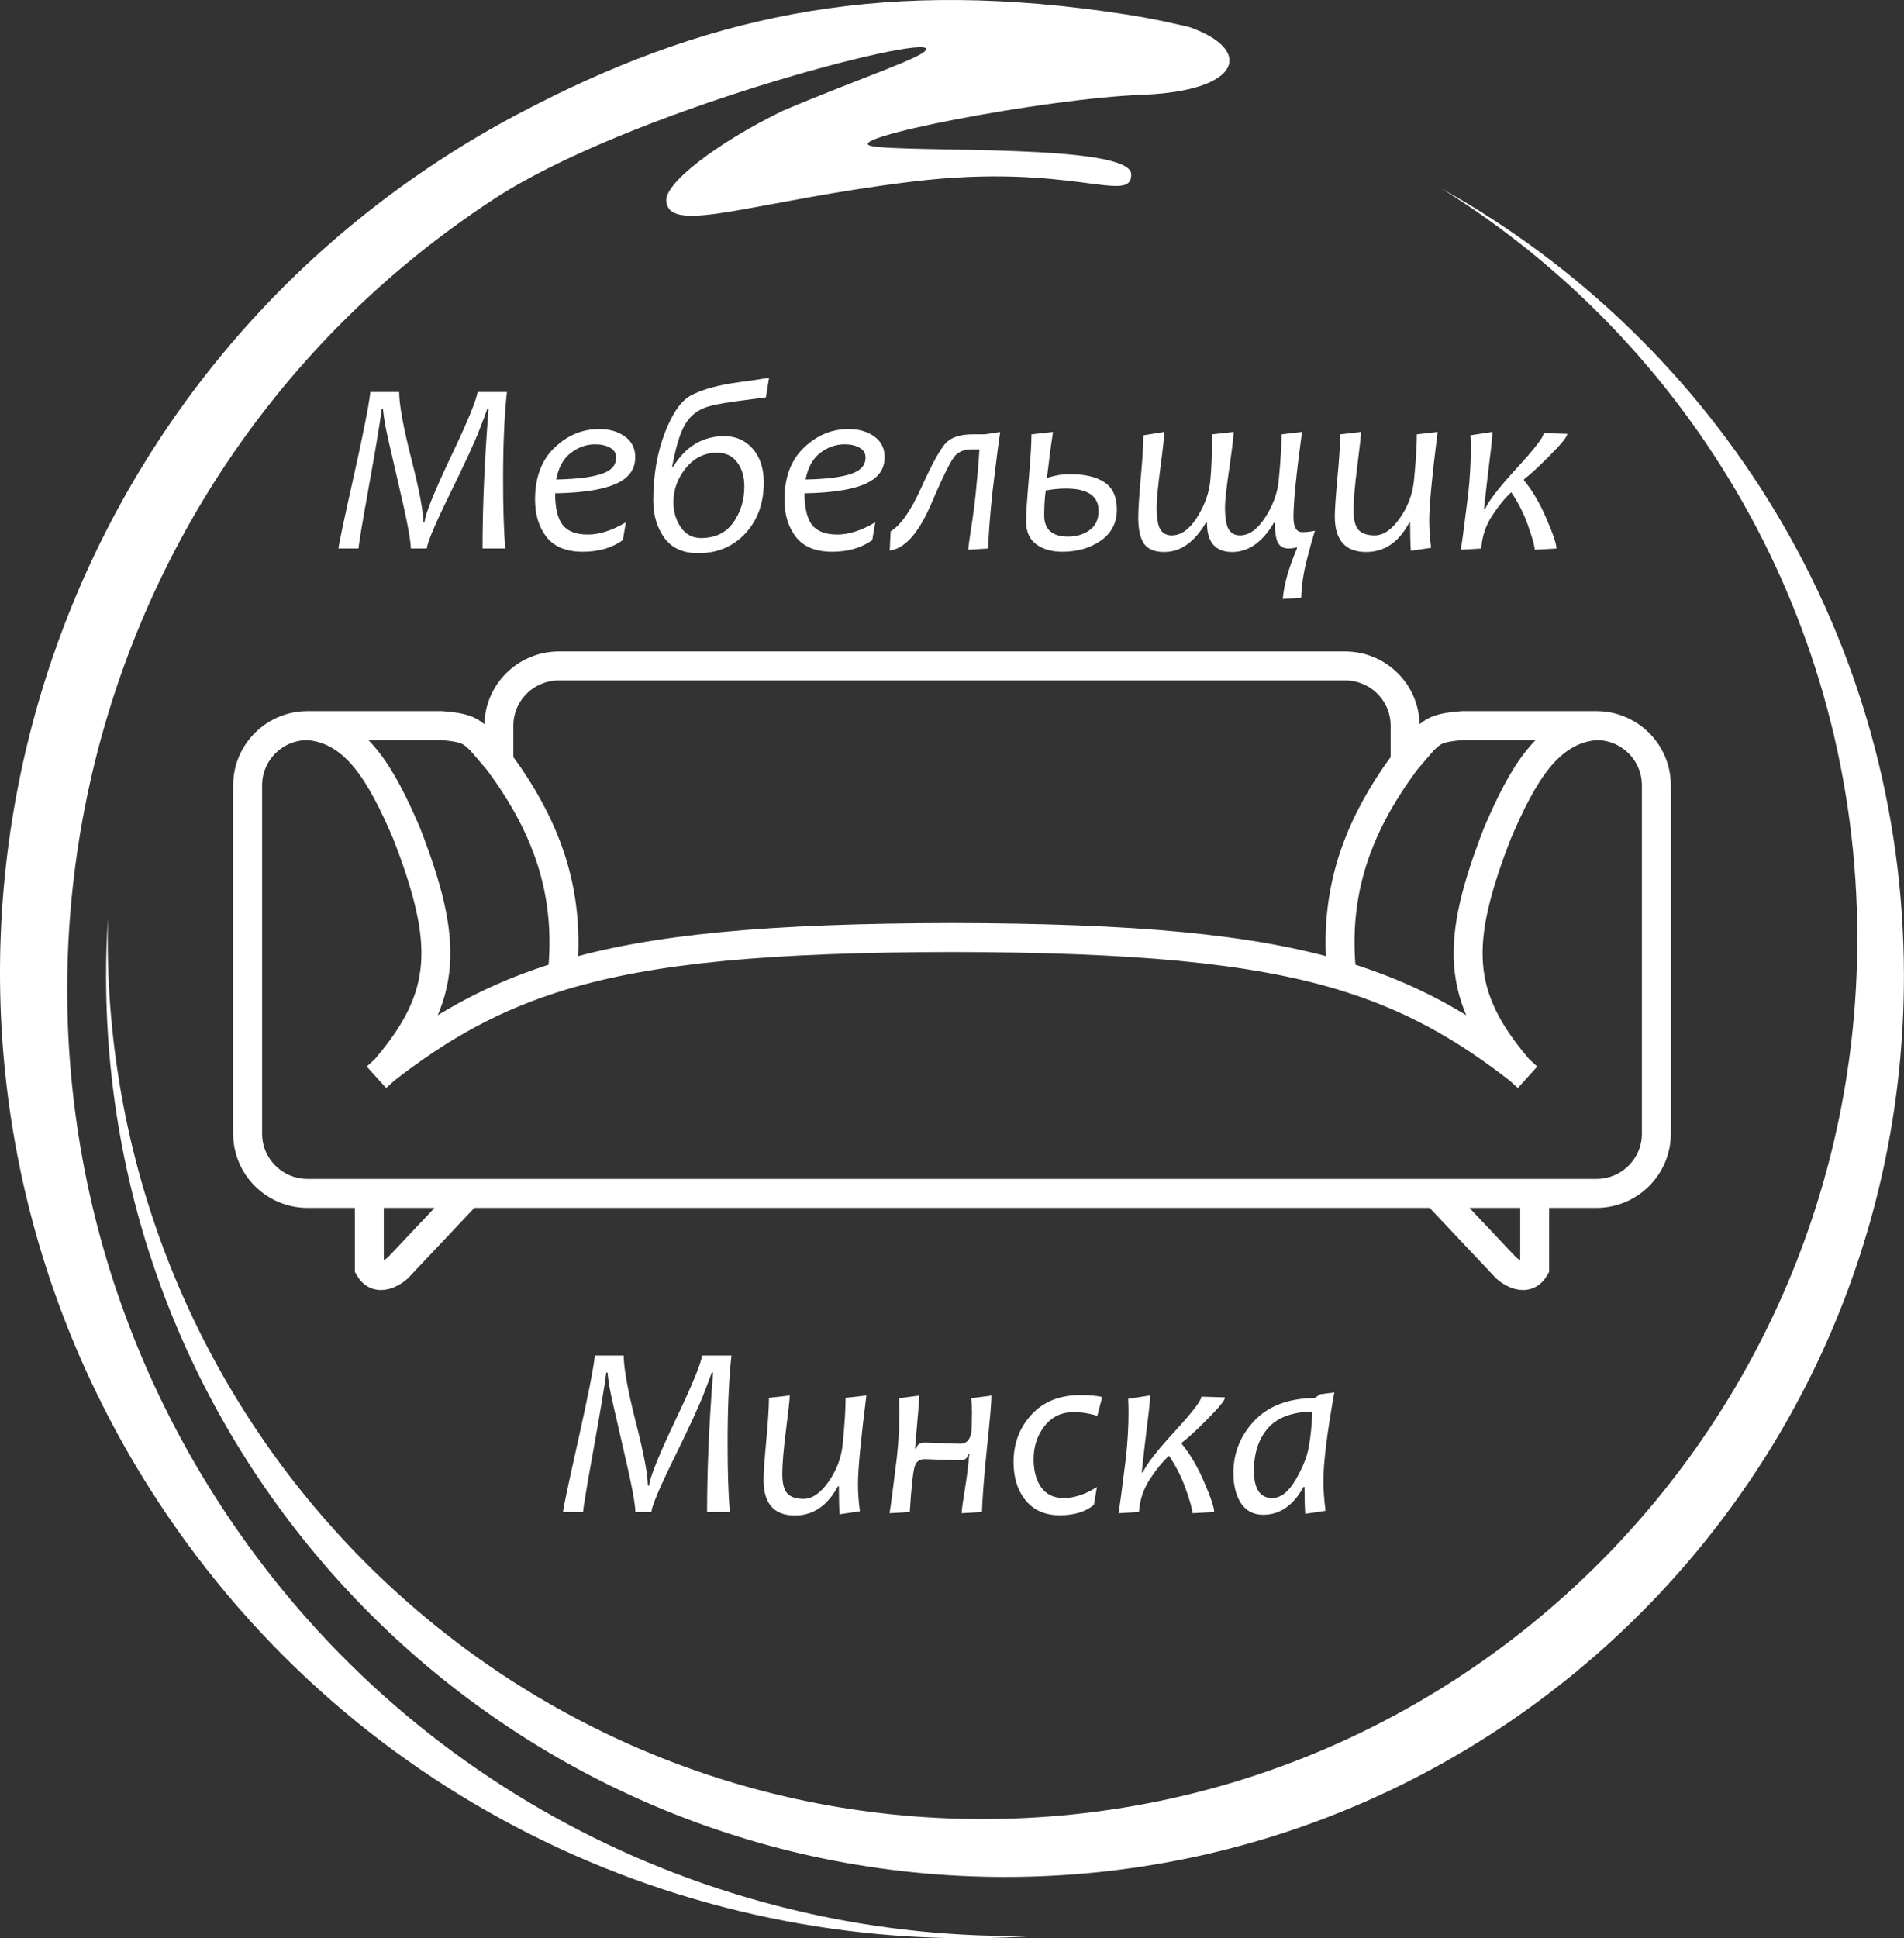 <?xml version="1.0" encoding="UTF-8"?> <svg xmlns="http://www.w3.org/2000/svg" width="1184" height="1205" viewBox="0 0 1184 1205" fill="none"><rect x="0" y="0" width="1184" height="1205" fill="#333333" stroke="none"/> <path fill-rule="evenodd" clip-rule="evenodd" d="M1183.96 606.882C1183.96 396.311 1067.95 212.884 896.458 117.25C1051.59 213.696 1154.96 386.389 1154.96 583.382C1154.96 885.758 911.403 1130.88 610.96 1130.88C310.517 1130.88 66.96 885.758 66.96 583.382C66.96 579.184 67.007 574.997 67.101 570.821C66.344 582.744 65.96 594.768 65.96 606.882C65.96 916.161 316.233 1166.88 624.96 1166.88C933.688 1166.88 1183.96 916.161 1183.96 606.882Z" fill="white"></path> <path d="M97.871 932.821C-83.845 654.756 -5.256 281.716 273.403 99.611C289.248 89.256 305.399 79.742 321.803 71.056C436.632 10.26 542.585 -12.791 685.46 6.825C706.654 9.734 718.493 11.912 739.335 16.733C779.942 30.873 772.299 56.592 710.46 58.919C648.621 61.247 518.825 86.716 542.46 90.882C566.095 95.048 703.278 89.094 703.46 108.382C703.643 127.67 665.96 100.882 567.46 112.882C468.96 124.882 417.667 145.838 414.46 125.882C411.531 114.835 446.207 88.555 486.96 68.782C536.46 47.882 575.709 35.235 575.96 30.524C576.46 21.166 390.706 69.143 307.191 123.72C36.009 300.938 -39.806 664.986 137.854 936.843C253.596 1113.95 448.367 1208.24 645.054 1203.45C434.077 1218.62 221.591 1122.14 97.871 932.821Z" fill="white"></path> <path d="M191.339 451.089C170.717 451.089 154 467.694 154 488.178V704.855C154 725.339 170.717 741.944 191.339 741.944H229.661M191.339 451.089L274.37 451.089C294.817 452.673 294.514 455.266 310.236 473.537M191.339 451.089C221.201 453.458 237.073 481.346 252.81 517.947C279.283 586.268 278.69 619.182 239.487 664.838M592.737 414H347.575C326.953 414 310.236 430.605 310.236 451.089V473.537M592.737 741.944H291.075M310.236 473.537C338.24 511.602 355.436 552.595 349.54 606.564M239.487 664.838C273.732 638.212 306.926 619.395 349.54 606.564M239.487 664.838L234.083 669.718M592.737 582.852C478.936 583.078 405.977 589.571 349.54 606.564M229.661 741.944H291.075M229.661 741.944V788.305C235.715 798.869 247.348 788.305 247.348 788.305L291.075 741.944M992.661 451.089C1013.28 451.089 1030 467.694 1030 488.178V704.855C1030 725.339 1013.28 741.944 992.661 741.944H954.339M992.661 451.089L909.63 451.089C889.183 452.673 889.486 455.266 873.764 473.537M992.661 451.089C962.799 453.458 946.927 481.346 931.19 517.947C904.717 586.268 905.31 619.182 944.513 664.838M591.263 414H836.425C857.047 414 873.764 430.605 873.764 451.089V473.537M591.263 741.944H892.925M873.764 473.537C845.76 511.602 828.564 552.595 834.46 606.564M944.513 664.838C910.268 638.212 877.074 619.395 834.46 606.564M944.513 664.838L949.917 669.718M591.263 582.852C705.064 583.078 778.023 589.571 834.46 606.564M954.339 741.944H892.925M954.339 741.944V788.305C948.285 798.869 936.652 788.305 936.652 788.305L892.925 741.944" stroke="white" stroke-width="18"></path> <path d="M314.188 341H300.068C300.068 314.803 301.313 285.891 303.803 254.265H302.981C302.483 255.859 300.815 260.292 297.976 267.563C295.187 274.834 289.161 287.908 279.897 306.784C270.633 325.61 265.802 337.016 265.404 341H255.468C255.468 335.92 252.928 322.622 247.848 301.106C242.817 279.541 240.028 267.14 239.48 263.902C238.933 260.665 238.484 257.453 238.136 254.265H237.389C236.442 261.935 233.803 277.823 229.47 301.928C225.137 325.984 222.97 339.008 222.97 341H210.494C210.494 339.257 213.582 324.614 219.758 297.072C225.934 269.48 229.445 251.7 230.292 243.731H248.221C248.221 251.501 250.711 265.222 255.692 284.895C260.722 304.568 263.237 317.816 263.237 324.639H263.984C264.532 319.31 270.036 305.664 280.495 283.7C290.954 261.736 296.432 248.413 296.93 243.731H315.233C313.64 257.926 312.843 276.154 312.843 298.417C312.843 315.898 313.291 330.093 314.188 341Z" fill="white"></path> <path d="M395.021 284.148C395.021 290.872 391.908 295.977 385.682 299.463C377.763 303.945 364.266 306.361 345.191 306.709C345.191 315.674 346.735 322.199 349.823 326.283C352.96 330.317 358.215 332.334 365.586 332.334C372.808 332.334 380.677 329.794 389.193 324.714L387.326 335.771C380.602 340.602 372.285 343.017 362.374 343.017C352.213 343.017 344.718 339.979 339.887 333.903C335.105 327.777 332.715 320.032 332.715 310.669C332.715 296.873 336.724 286.115 344.743 278.396C352.811 270.626 362.1 266.741 372.608 266.741C378.983 266.741 384.312 268.285 388.596 271.373C392.879 274.461 395.021 278.719 395.021 284.148ZM383.142 284.447C383.142 281.807 381.922 279.79 379.481 278.396C377.041 276.951 373.903 276.229 370.068 276.229C364.64 276.229 359.584 278.022 354.903 281.608C350.271 285.194 347.258 290.697 345.863 298.118C361.153 297.819 371.637 296.201 377.315 293.262C381.2 291.27 383.142 288.332 383.142 284.447Z" fill="white"></path> <path d="M478.244 234.841L476.302 247.019C473.562 247.367 467.163 248.214 457.102 249.559C447.589 250.854 441.015 252.273 437.379 253.817C432.25 255.958 428.265 259.669 425.426 264.948C422.587 270.178 420.097 278.62 417.956 290.274H418.553C426.373 277.524 437.006 271.149 450.453 271.149C457.625 271.149 463.502 273.764 468.084 278.993C472.666 284.223 474.957 291.22 474.957 299.986C474.957 312.786 471.147 323.319 463.527 331.587C455.907 339.805 446.12 343.914 434.167 343.914C424.754 343.914 417.731 340.726 413.1 334.351C408.518 327.976 406.227 320.281 406.227 311.267C406.227 295.827 408.592 281.857 413.324 269.356C418.105 256.855 423.608 248.986 429.834 245.749C437.105 241.963 447.066 239.249 459.717 237.605C466.241 236.759 472.417 235.837 478.244 234.841ZM462.854 302.451C462.854 296.325 461.36 291.295 458.372 287.36C455.434 283.426 451.3 281.458 445.971 281.458C438.151 281.458 431.652 284.646 426.472 291.021C421.342 297.346 418.777 304.418 418.777 312.238C418.777 318.115 420.296 323.294 423.334 327.777C426.422 332.259 430.631 334.5 435.96 334.5C444.726 334.5 451.399 331.288 455.981 324.863C460.563 318.438 462.854 310.968 462.854 302.451Z" fill="white"></path> <path d="M550.112 284.148C550.112 290.872 547 295.977 540.774 299.463C532.855 303.945 519.358 306.361 500.283 306.709C500.283 315.674 501.827 322.199 504.915 326.283C508.052 330.317 513.307 332.334 520.678 332.334C527.899 332.334 535.769 329.794 544.285 324.714L542.417 335.771C535.694 340.602 527.376 343.017 517.465 343.017C507.305 343.017 499.81 339.979 494.979 333.903C490.197 327.777 487.807 320.032 487.807 310.669C487.807 296.873 491.816 286.115 499.834 278.396C507.903 270.626 517.191 266.741 527.7 266.741C534.075 266.741 539.404 268.285 543.688 271.373C547.971 274.461 550.112 278.719 550.112 284.148ZM538.234 284.447C538.234 281.807 537.014 279.79 534.573 278.396C532.133 276.951 528.995 276.229 525.16 276.229C519.731 276.229 514.676 278.022 509.995 281.608C505.363 285.194 502.35 290.697 500.955 298.118C516.245 297.819 526.729 296.201 532.407 293.262C536.292 291.27 538.234 288.332 538.234 284.447Z" fill="white"></path> <path d="M621.98 268.609C621.184 273.241 619.54 285.991 617.05 306.859C615.705 319.708 614.833 331.089 614.435 341L602.108 341.747C602.108 340.552 602.631 336.592 603.677 329.869C605.022 321.402 606.043 313.732 606.74 306.859C607.786 296.749 608.558 287.584 609.056 279.367H603.901C600.066 279.367 596.904 280.512 594.414 282.803C591.923 285.044 586.793 295.229 579.024 313.358C571.254 331.438 562.663 341.075 553.25 342.27L553.848 330.317C560.023 326.681 566.398 317.567 572.973 302.974C579.597 288.381 584.627 279.242 588.063 275.557C591.5 271.871 597.053 270.028 604.723 270.028H612.269L621.98 268.609Z" fill="white"></path> <path d="M694.521 316.72C694.521 324.988 691.209 331.438 684.585 336.069C677.961 340.701 669.942 343.017 660.529 343.017C654.005 343.017 648.626 341.473 644.393 338.385C640.159 335.248 638.042 330.441 638.042 323.967C638.042 320.032 638.59 311.541 639.686 298.492C640.832 285.443 641.404 275.955 641.404 270.028L654.777 268.534C654.03 273.216 652.785 282.679 651.042 296.923H651.789C656.371 295.479 660.778 294.756 665.012 294.756C674.574 294.756 681.871 296.475 686.901 299.911C691.981 303.298 694.521 308.901 694.521 316.72ZM683.166 317.617C683.166 308.353 676.367 303.721 662.771 303.721C659.035 303.721 654.876 304.12 650.294 304.917C649.647 309.598 649.323 314.728 649.323 320.306C649.323 329.171 654.279 333.604 664.19 333.604C669.37 333.604 673.827 332.259 677.562 329.57C681.298 326.88 683.166 322.896 683.166 317.617Z" fill="white"></path> <path d="M817.713 329.943C816.169 334.725 814.426 340.95 812.483 348.62C810.541 356.29 809.42 363.96 809.122 371.63L797.691 372.377C798.389 363.562 801.327 353.103 806.507 341L806.582 340.253C804.54 340.751 802.771 341 801.277 341C798.239 341 796.048 339.805 794.703 337.414C793.408 335.023 792.761 330.89 792.761 325.013H792.163C784.991 337.115 776.35 343.167 766.24 343.167C755.781 343.167 750.551 337.115 750.551 325.013H749.879C742.707 337.115 734.091 343.167 724.03 343.167C717.854 343.167 713.596 341.374 711.255 337.788C708.964 334.202 707.819 328.897 707.819 321.875C707.819 317.044 708.342 308.702 709.388 296.848C710.483 284.995 711.031 276.254 711.031 270.626L724.03 268.534C724.03 270.975 723.233 278.271 721.64 290.423C720.046 302.576 719.249 310.793 719.249 315.077C719.249 321.85 719.996 326.507 721.49 329.047C723.034 331.587 725.4 332.857 728.587 332.857C734.365 332.857 739.619 329.146 744.351 321.726C749.082 314.255 751.846 306.585 752.643 298.716C753.34 291.594 753.689 282.031 753.689 270.028L767.136 268.534C767.136 271.124 766.24 278.62 764.447 291.021C762.654 303.373 761.757 311.391 761.757 315.077C761.757 321.95 762.529 326.631 764.073 329.122C765.617 331.612 767.958 332.857 771.096 332.857C776.724 332.857 781.953 329.122 786.784 321.651C791.615 314.13 794.404 306.485 795.151 298.716C796.347 286.514 796.944 276.951 796.944 270.028L809.645 268.534C806.108 294.582 804.34 312.213 804.34 321.427C804.34 327.702 806.158 330.84 809.794 330.84C812.483 330.84 815.123 330.541 817.713 329.943Z" fill="white"></path> <path d="M893.989 268.534C890.502 296.226 888.759 314.604 888.759 323.668C888.759 328.897 889.158 334.525 889.955 340.552L877.329 342.419C877.03 338.037 876.881 332.234 876.881 325.013H876.283C869.809 337.115 860.894 343.167 849.538 343.167C836.539 343.167 830.04 335.771 830.04 320.979C830.04 317.044 830.587 309.05 831.683 296.998C832.829 284.945 833.401 275.955 833.401 270.028L846.326 268.534C846.326 270.676 845.554 277.823 844.01 289.975C842.466 302.078 841.694 311.192 841.694 317.318C841.694 323.145 842.74 327.204 844.832 329.495C846.973 331.736 850.31 332.857 854.842 332.857C860.271 332.857 865.476 329.296 870.456 322.174C875.486 315.052 878.425 307.232 879.271 298.716C880.467 286.563 881.064 277.001 881.064 270.028L893.989 268.534Z" fill="white"></path> <path d="M974.598 269.729C974.598 271.423 971.086 275.806 964.064 282.878C957.091 289.95 951.663 294.956 947.778 297.894L947.703 298.641C952.933 304.966 957.589 312.91 961.673 322.473C965.807 331.985 967.874 338.161 967.874 341L954.352 341.747C954.352 339.605 953.032 334.774 950.393 327.254C947.803 319.733 944.267 312.661 939.784 306.037C935.85 309.623 931.865 314.504 927.831 320.68C923.847 326.806 921.605 333.579 921.107 341L908.407 341.747C909.204 337.016 910.748 325.386 913.039 306.859C914.085 296.898 914.608 287.734 914.608 279.367C914.608 275.831 914.533 272.917 914.384 270.626L928.055 268.534C928.055 271.224 927.433 277.399 926.188 287.062C924.992 296.724 923.872 306.485 922.826 316.347H923.573C925.565 311.565 932.114 303.124 943.221 291.021C954.377 278.869 959.955 271.622 959.955 269.281L974.598 269.729Z" fill="white"></path> <path d="M453.815 940H439.695C439.695 913.803 440.94 884.891 443.431 853.265H442.609C442.111 854.859 440.442 859.292 437.604 866.563C434.814 873.834 428.788 886.908 419.524 905.784C410.261 924.61 405.43 936.016 405.031 940H395.095C395.095 934.92 392.555 921.622 387.475 900.106C382.445 878.541 379.656 866.14 379.108 862.902C378.56 859.665 378.112 856.453 377.763 853.265H377.016C376.07 860.935 373.43 876.823 369.097 900.928C364.764 924.984 362.598 938.008 362.598 940H350.122C350.122 938.257 353.209 923.614 359.385 896.072C365.561 868.48 369.072 850.7 369.919 842.731H387.849C387.849 850.501 390.339 864.222 395.319 883.895C400.35 903.568 402.865 916.816 402.865 923.639H403.612C404.16 918.31 409.663 904.664 420.122 882.7C430.581 860.736 436.06 847.413 436.558 842.731H454.861C453.267 856.926 452.47 875.154 452.47 897.417C452.47 914.898 452.918 929.093 453.815 940Z" fill="white"></path> <path d="M538.757 867.534C535.271 895.226 533.527 913.604 533.527 922.668C533.527 927.897 533.926 933.525 534.723 939.552L522.097 941.419C521.798 937.037 521.649 931.234 521.649 924.013H521.051C514.577 936.115 505.662 942.167 494.306 942.167C481.307 942.167 474.808 934.771 474.808 919.979C474.808 916.044 475.355 908.05 476.451 895.998C477.597 883.945 478.169 874.955 478.169 869.028L491.094 867.534C491.094 869.676 490.322 876.823 488.778 888.975C487.234 901.078 486.462 910.192 486.462 916.318C486.462 922.145 487.508 926.204 489.6 928.495C491.741 930.736 495.078 931.857 499.61 931.857C505.039 931.857 510.244 928.296 515.224 921.174C520.254 914.052 523.193 906.232 524.04 897.716C525.235 885.563 525.833 876.001 525.833 869.028L538.757 867.534Z" fill="white"></path> <path d="M616.527 867.609C616.527 871.743 615.581 882.75 613.688 900.629C611.995 916.965 610.974 930.089 610.625 940L598 940.747C598 939.054 598.622 934.372 599.867 926.702C601.162 918.982 602.108 911.462 602.706 904.141H601.959C601.66 906.631 599.967 907.876 596.879 907.876C595.435 907.876 591.724 907.751 585.748 907.502C579.821 907.253 576.26 907.129 575.064 907.129C571.777 907.129 569.686 908.648 568.789 911.686C567.743 915.073 566.722 924.511 565.726 940L553.175 940.747C553.972 936.016 555.491 924.386 557.732 905.859C558.778 895.898 559.301 886.734 559.301 878.367C559.301 874.831 559.227 871.792 559.077 869.252L571.628 867.609C571.628 870 570.756 880.981 569.013 900.555H569.76C570.308 898.064 572.151 896.819 575.289 896.819C576.583 896.819 580.169 896.944 586.046 897.193C591.973 897.442 595.659 897.566 597.103 897.566C600.938 897.566 603.254 895.176 604.051 890.395C604.15 889.747 604.275 885.763 604.424 878.441C604.424 874.905 604.25 871.842 603.901 869.252L616.527 867.609Z" fill="white"></path> <path d="M685.407 868.505L682.344 880.234C677.562 878.69 672.607 877.918 667.477 877.918C660.006 877.918 654.005 880.832 649.473 886.659C644.99 892.437 642.749 899.26 642.749 907.129C642.749 914.351 644.318 920.203 647.456 924.685C650.643 929.118 655.325 931.334 661.5 931.334C668.025 931.334 674.898 929.043 682.12 924.461L680.252 935.518C675.122 939.851 668.05 942.017 659.035 942.017C649.473 942.017 642.151 938.63 637.071 931.857C632.539 925.93 630.273 918.26 630.273 908.847C630.273 897.392 633.983 887.605 641.404 879.487C648.875 871.369 659.01 867.31 671.81 867.31C677.438 867.31 681.97 867.708 685.407 868.505Z" fill="white"></path> <path d="M761.757 868.729C761.757 870.423 758.246 874.806 751.224 881.878C744.251 888.95 738.822 893.956 734.938 896.894L734.863 897.641C740.092 903.966 744.749 911.91 748.833 921.473C752.967 930.985 755.034 937.161 755.034 940L741.512 940.747C741.512 938.605 740.192 933.774 737.552 926.254C734.962 918.733 731.426 911.661 726.944 905.037C723.009 908.623 719.025 913.504 714.991 919.68C711.006 925.806 708.765 932.579 708.267 940L695.567 940.747C696.364 936.016 697.908 924.386 700.199 905.859C701.245 895.898 701.768 886.734 701.768 878.367C701.768 874.831 701.693 871.917 701.543 869.626L715.215 867.534C715.215 870.224 714.592 876.399 713.347 886.062C712.152 895.724 711.031 905.485 709.985 915.347H710.732C712.725 910.565 719.274 902.124 730.38 890.021C741.537 877.869 747.115 870.622 747.115 868.281L761.757 868.729Z" fill="white"></path> <path d="M829.741 865.667C825.208 890.967 822.942 909.37 822.942 920.875C822.942 926.104 823.391 932.23 824.287 939.253L811.662 941.121C811.363 936.688 811.213 931.135 811.213 924.461H810.541C804.216 935.966 795.874 941.718 785.514 941.718C779.488 941.718 774.881 939.328 771.693 934.546C768.556 929.715 766.987 923.44 766.987 915.72C766.987 903.269 771.345 892.437 780.061 883.223C788.776 874.009 801.302 869.302 817.638 869.103L820.925 866.787L829.741 865.667ZM816.144 877.545C803.494 877.794 794.255 881.255 788.428 887.929C782.65 894.553 779.762 903.344 779.762 914.301C779.762 925.656 783.547 931.334 791.117 931.334C796.396 931.334 801.252 927.549 805.685 919.979C810.118 912.358 812.857 905.485 813.903 899.359C814.999 893.184 815.746 885.912 816.144 877.545Z" fill="white"></path> </svg> 